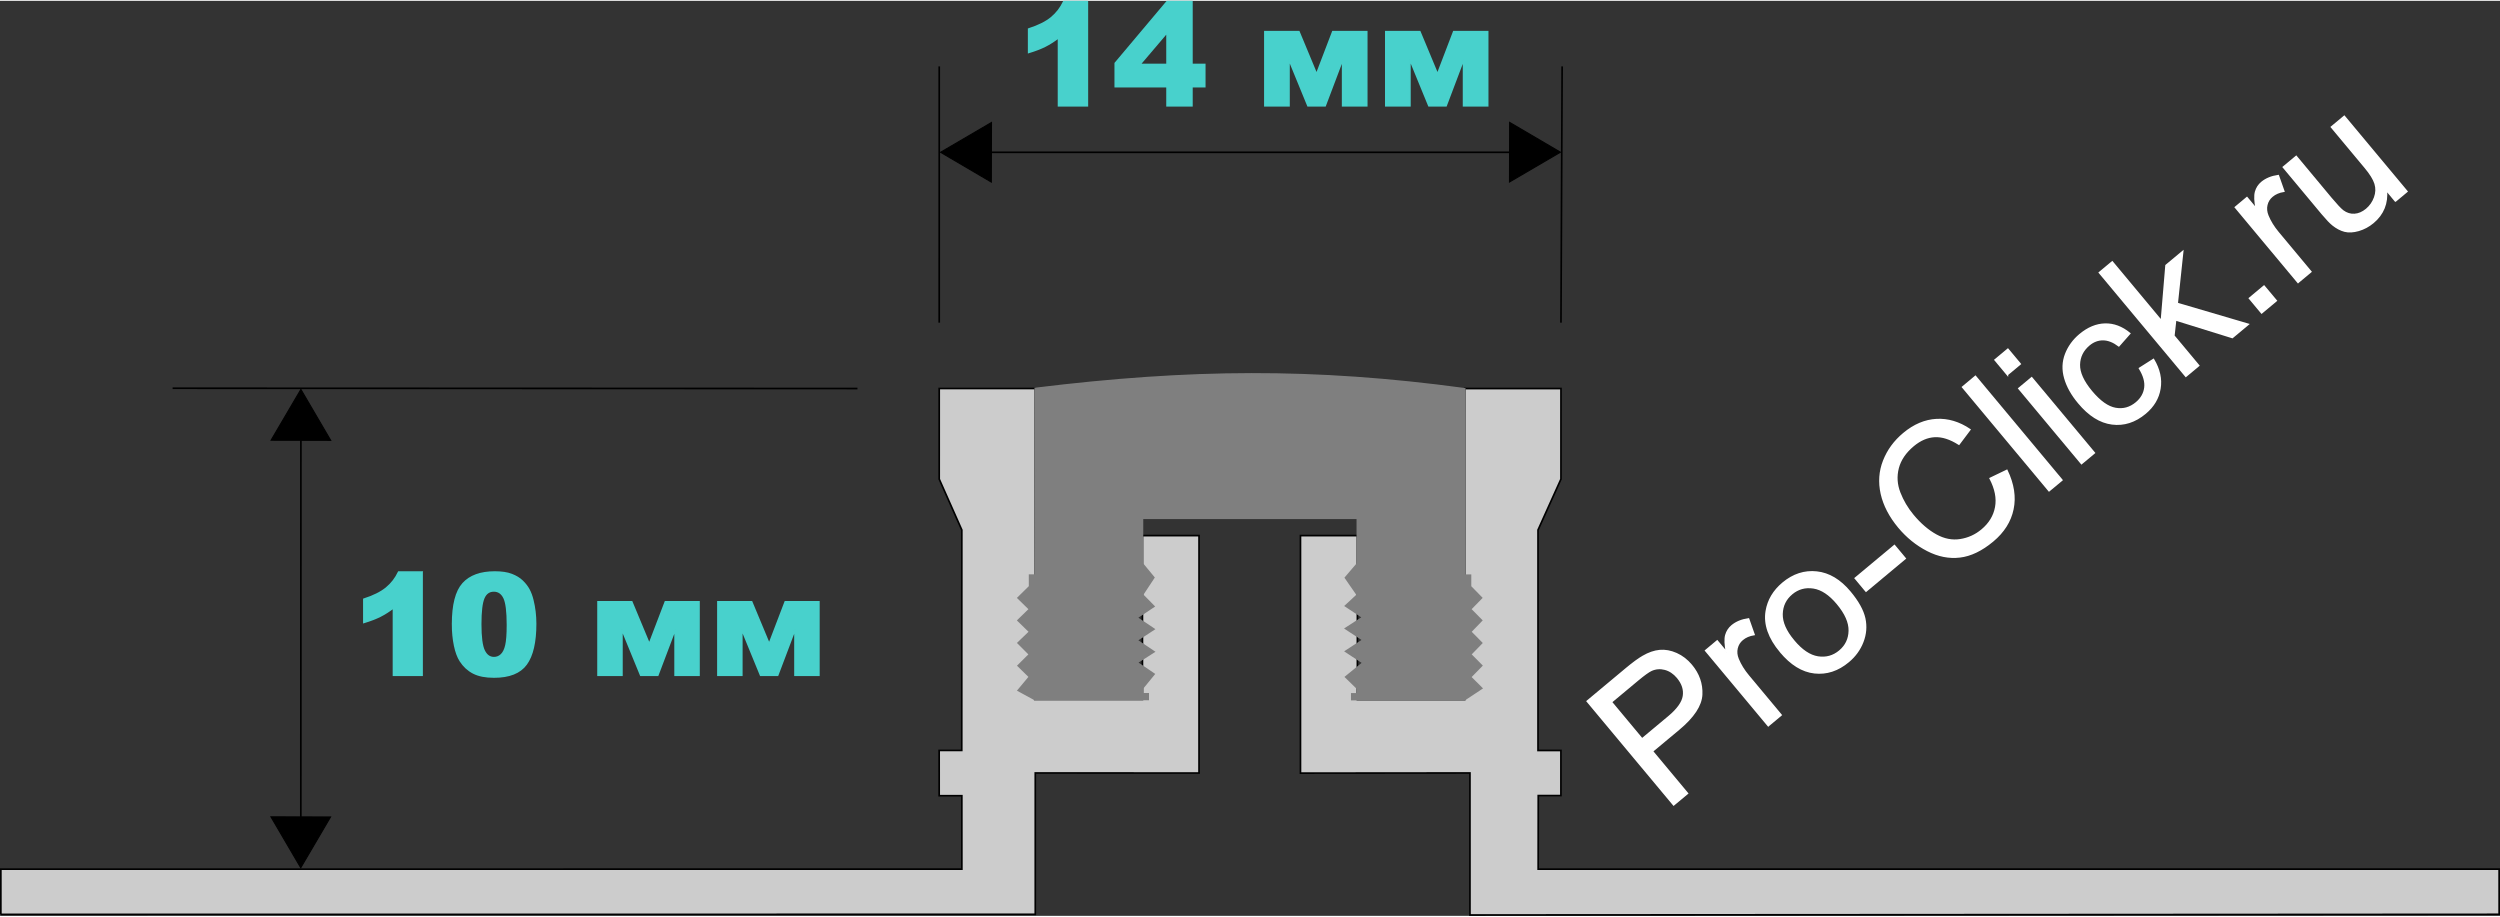 <?xml version="1.0" encoding="UTF-8"?>
<!DOCTYPE svg PUBLIC "-//W3C//DTD SVG 1.1//EN" "http://www.w3.org/Graphics/SVG/1.1/DTD/svg11.dtd">
<!-- Creator: CorelDRAW -->
<svg xmlns="http://www.w3.org/2000/svg" xml:space="preserve" width="330px" height="121px" style="shape-rendering:geometricPrecision; text-rendering:geometricPrecision; image-rendering:optimizeQuality; fill-rule:evenodd; clip-rule:evenodd"
viewBox="0 0 327.748 119.958"
 xmlns:xlink="http://www.w3.org/1999/xlink">
 <rect x="0" y="0" width="327.748" height="119.958" fill="#333333" stroke="none"/>
 <defs>
  <style type="text/css">
   <![CDATA[
    .str2 {stroke:black;stroke-width:0.151}
    .str0 {stroke:black;stroke-width:0.222}
    .str3 {stroke:mediumturquoise;stroke-width:0.222}
    .str1 {stroke:#7F7F7F;stroke-width:0.222}
    .str4 {stroke:white;stroke-width:0.222}
    .fil2 {fill:none}
    .fil5 {fill:none;fill-rule:nonzero}
    .fil3 {fill:black}
    .fil1 {fill:#7F7F7F}
    .fil0 {fill:#CCCCCC}
    .fil4 {fill:mediumturquoise;fill-rule:nonzero}
    .fil6 {fill:white;fill-rule:nonzero}
   ]]>
  </style>
 </defs>
 <g id="Слой_x0020_1">
  <path class="fil0 str0" d="M0.111 119.769l0 -5.928 125.987 -0.007 -0.003 -9.626 -2.969 0 -0.002 -5.932 2.96 0 0.01 -28.905 -2.964 -6.668 0.002 -11.876 12.593 0 -0.066 40.759 14.113 0 0 -21.475 7.421 0 0 31.128 -21.469 -0.011 0 18.533 -135.613 0.008zm177.842 -28.167l14.064 0.002 0.007 -40.777 12.618 0 -0.002 11.876 -3.008 6.668 0 28.905 3.003 0 0 5.916 -2.971 0 -0.011 9.645 125.982 -0.003 0.002 5.927 -134.927 0.086 -0.001 -18.619 -22.219 0.021 0 -31.139 7.464 0 -0.001 21.491z"/>
  <path class="fil1 str1" d="M135.66 91.586l-2.17 -1.181 1.485 -1.782 -1.492 -1.46 1.492 -1.482 -1.499 -1.498 1.522 -1.466 -1.529 -1.487 1.513 -1.476 -1.51 -1.477 1.516 -1.492 -0.002 -1.487 0.701 0.001 0.039 -24.472c20.225,-2.476 36.503,-2.633 56.299,0.044l-0.004 24.007 0 0.43 0.754 0 0 1.482 1.448 1.482 -1.448 1.482 1.455 1.471 -1.444 1.492 1.451 1.471 -1.451 1.493 1.458 1.471 -1.469 1.503 1.476 1.471 -2.233 1.478 -14.064 -0.002 -0.729 0 0 -0.741 0.729 0 0 -0.725 -1.53 -1.493 2.27 -1.857 -2.278 -1.503 2.278 -1.492 -2.285 -1.503 2.253 -1.46 -2.26 -1.503 1.551 -1.439 -1.56 -2.255 1.56 -1.826 0 -5.97 -28.182 0 0 3.522 0 2.448 1.49 1.804 -1.49 2.255 1.499 1.525 -2.228 1.482 2.235 1.503 -2.235 1.461 2.242 1.503 -2.22 1.417 2.227 1.514 -1.519 1.857 0 0.73 0.751 0 0 0.73 -2.702 0 -12.161 -0z"/>
  <line class="fil2 str0" x1="123.132" y1="42.194" x2="123.134" y2= "8.593" />
  <line class="fil2 str0" x1="204.642" y1="42.194" x2="204.796" y2= "8.593" />
  <line class="fil2 str0" x1="129.97" y1="19.86" x2="197.902" y2= "19.86" />
  <polygon class="fil3 str2" points="204.565,19.845 197.896,23.748 197.915,15.943 "/>
  <polygon class="fil3 str2" points="39.427,113.648 35.524,106.979 43.329,106.998 "/>
  <polygon class="fil3 str2" points="39.446,50.95 43.349,57.619 35.544,57.6 "/>
  <polygon class="fil3 str2" points="123.311,19.856 129.98,15.954 129.961,23.759 "/>
  <path class="fil4" d="M142.547 0.111l0 13.641 -3.769 0 0 -8.938c-0.609,0.462 -1.199,0.837 -1.771,1.124 -0.568,0.287 -1.284,0.562 -2.145,0.824l0 -3.057c1.271,-0.409 2.255,-0.899 2.957,-1.471 0.7,-0.575 1.249,-1.284 1.646,-2.124l3.082 0z"/>
  <path id="1" class="fil4" d="M153.005 11.244l-6.789 0 0 -3.063 6.789 -8.07 3.248 0 0 8.241 1.683 0 0 2.892 -1.683 0 0 2.508 -3.248 0 0 -2.508zm0 -2.892l0 -4.216 -3.588 4.216 3.588 0z"/>
  <polygon id="12" class="fil4" points="179.172,13.752 176.024,13.752 176.024,7.659 173.719,13.752 171.477,13.752 168.979,7.659 168.979,13.752 165.831,13.752 165.831,4.046 170.278,4.046 172.601,9.627 174.734,4.046 179.172,4.046 "/>
  <polygon id="123" class="fil4" points="195.026,13.752 191.878,13.752 191.878,7.659 189.574,13.752 187.331,13.752 184.833,7.659 184.833,13.752 181.685,13.752 181.685,4.046 186.132,4.046 188.456,9.627 190.588,4.046 195.026,4.046 "/>
  <path id="1234" class="fil5 str3" d="M142.547 0.111l0 13.641 -3.769 0 0 -8.938c-0.609,0.462 -1.199,0.837 -1.771,1.124 -0.568,0.287 -1.284,0.562 -2.145,0.824l0 -3.057c1.271,-0.409 2.255,-0.899 2.957,-1.471 0.7,-0.575 1.249,-1.284 1.646,-2.124l3.082 0z"/>
  <path id="12345" class="fil5 str3" d="M153.005 11.244l-6.789 0 0 -3.063 6.789 -8.07 3.248 0 0 8.241 1.683 0 0 2.892 -1.683 0 0 2.508 -3.248 0 0 -2.508zm0 -2.892l0 -4.216 -3.588 4.216 3.588 0z"/>
  <polygon id="123456" class="fil5 str3" points="179.172,13.752 176.024,13.752 176.024,7.659 173.719,13.752 171.477,13.752 168.979,7.659 168.979,13.752 165.831,13.752 165.831,4.046 170.278,4.046 172.601,9.627 174.734,4.046 179.172,4.046 "/>
  <polygon id="1234567" class="fil5 str3" points="195.026,13.752 191.878,13.752 191.878,7.659 189.574,13.752 187.331,13.752 184.833,7.659 184.833,13.752 181.685,13.752 181.685,4.046 186.132,4.046 188.456,9.627 190.588,4.046 195.026,4.046 "/>
  <line class="fil2 str0" x1="39.438" y1="106.987" x2="39.447" y2= "57.604" />
  <line class="fil2 str0" x1="112.411" y1="50.827" x2="22.628" y2= "50.79" />
  <path class="fil4" d="M55.327 74.894l0 13.521 -3.736 0 0 -8.86c-0.604,0.458 -1.189,0.83 -1.755,1.114 -0.563,0.285 -1.272,0.557 -2.127,0.817l0 -3.031c1.26,-0.405 2.235,-0.892 2.932,-1.458 0.693,-0.569 1.238,-1.272 1.631,-2.105l3.055 0z"/>
  <path id="1" class="fil4" d="M59.345 81.713c0,-2.526 0.455,-4.296 1.365,-5.306 0.91,-1.009 2.297,-1.514 4.157,-1.514 0.895,0 1.631,0.108 2.204,0.331 0.576,0.22 1.043,0.508 1.406,0.861 0.362,0.353 0.65,0.724 0.857,1.114 0.211,0.39 0.378,0.845 0.505,1.365 0.248,0.994 0.371,2.027 0.371,3.102 0,2.415 -0.409,4.179 -1.226,5.297 -0.814,1.121 -2.219,1.678 -4.216,1.678 -1.117,0 -2.021,-0.176 -2.712,-0.536 -0.69,-0.356 -1.254,-0.879 -1.696,-1.566 -0.319,-0.492 -0.57,-1.161 -0.746,-2.009 -0.18,-0.851 -0.27,-1.789 -0.27,-2.817zm3.665 0.009c0,1.693 0.149,2.848 0.449,3.467 0.297,0.622 0.734,0.932 1.3,0.932 0.375,0 0.7,-0.133 0.975,-0.396 0.276,-0.263 0.477,-0.678 0.607,-1.244 0.13,-0.569 0.195,-1.455 0.195,-2.659 0,-1.765 -0.149,-2.953 -0.449,-3.56 -0.297,-0.607 -0.746,-0.91 -1.347,-0.91 -0.61,0 -1.053,0.31 -1.322,0.929 -0.272,0.619 -0.409,1.768 -0.409,3.442z"/>
  <polygon id="12" class="fil4" points="91.632,88.415 88.512,88.415 88.512,82.376 86.227,88.415 84.005,88.415 81.528,82.376 81.528,88.415 78.408,88.415 78.408,78.794 82.816,78.794 85.119,84.326 87.233,78.794 91.632,78.794 "/>
  <polygon id="123" class="fil4" points="107.349,88.415 104.228,88.415 104.228,82.376 101.943,88.415 99.721,88.415 97.244,82.376 97.244,88.415 94.124,88.415 94.124,78.794 98.532,78.794 100.836,84.326 102.95,78.794 107.349,78.794 "/>
  <path id="1234" class="fil5 str3" d="M55.327 74.894l0 13.521 -3.736 0 0 -8.86c-0.604,0.458 -1.189,0.83 -1.755,1.114 -0.563,0.285 -1.272,0.557 -2.127,0.817l0 -3.031c1.26,-0.405 2.235,-0.892 2.932,-1.458 0.693,-0.569 1.238,-1.272 1.631,-2.105l3.055 0z"/>
  <path id="12345" class="fil5 str3" d="M59.345 81.713c0,-2.526 0.455,-4.296 1.365,-5.306 0.91,-1.009 2.297,-1.514 4.157,-1.514 0.895,0 1.631,0.108 2.204,0.331 0.576,0.22 1.043,0.508 1.406,0.861 0.362,0.353 0.65,0.724 0.857,1.114 0.211,0.39 0.378,0.845 0.505,1.365 0.248,0.994 0.371,2.027 0.371,3.102 0,2.415 -0.409,4.179 -1.226,5.297 -0.814,1.121 -2.219,1.678 -4.216,1.678 -1.117,0 -2.021,-0.176 -2.712,-0.536 -0.69,-0.356 -1.254,-0.879 -1.696,-1.566 -0.319,-0.492 -0.57,-1.161 -0.746,-2.009 -0.18,-0.851 -0.27,-1.789 -0.27,-2.817zm3.665 0.009c0,1.693 0.149,2.848 0.449,3.467 0.297,0.622 0.734,0.932 1.3,0.932 0.375,0 0.7,-0.133 0.975,-0.396 0.276,-0.263 0.477,-0.678 0.607,-1.244 0.13,-0.569 0.195,-1.455 0.195,-2.659 0,-1.765 -0.149,-2.953 -0.449,-3.56 -0.297,-0.607 -0.746,-0.91 -1.347,-0.91 -0.61,0 -1.053,0.31 -1.322,0.929 -0.272,0.619 -0.409,1.768 -0.409,3.442z"/>
  <polygon id="123456" class="fil5 str3" points="91.632,88.415 88.512,88.415 88.512,82.376 86.227,88.415 84.005,88.415 81.528,82.376 81.528,88.415 78.408,88.415 78.408,78.794 82.816,78.794 85.119,84.326 87.233,78.794 91.632,78.794 "/>
  <polygon id="1234567" class="fil5 str3" points="107.349,88.415 104.228,88.415 104.228,82.376 101.943,88.415 99.721,88.415 97.244,82.376 97.244,88.415 94.124,88.415 94.124,78.794 98.532,78.794 100.836,84.326 102.95,78.794 107.349,78.794 "/>
  <path class="fil6" d="M219.416 105.399l-11.319 -13.575 5.118 -4.27c0.903,-0.752 1.628,-1.282 2.176,-1.594 0.758,-0.444 1.491,-0.698 2.204,-0.763 0.712,-0.065 1.436,0.072 2.181,0.402 0.745,0.335 1.394,0.838 1.957,1.509 0.962,1.154 1.409,2.439 1.341,3.851 -0.068,1.412 -1.062,2.918 -2.982,4.52l-3.482 2.901 4.603 5.523 -1.797 1.496zm-4.142 -8.618l3.511 -2.926c1.158,-0.97 1.805,-1.875 1.93,-2.71 0.129,-0.84 -0.133,-1.651 -0.787,-2.438 -0.477,-0.564 -1.024,-0.931 -1.649,-1.097 -0.626,-0.165 -1.223,-0.117 -1.803,0.146 -0.367,0.173 -0.96,0.596 -1.776,1.278l-3.47 2.894 4.044 4.855z"/>
  <path id="1" class="fil6" d="M231.82 95.019l-8.199 -9.833 1.5 -1.254 1.241 1.492c-0.2,-1.017 -0.228,-1.77 -0.092,-2.264 0.141,-0.494 0.405,-0.901 0.792,-1.226 0.565,-0.469 1.286,-0.764 2.163,-0.891l0.714 2.027c-0.605,0.098 -1.116,0.315 -1.52,0.657 -0.367,0.304 -0.602,0.687 -0.709,1.148 -0.108,0.461 -0.059,0.938 0.142,1.428 0.308,0.75 0.756,1.475 1.343,2.179l4.291 5.147 -1.665 1.389z"/>
  <path id="12" class="fil6" d="M233.424 85.326c-1.517,-1.822 -2.136,-3.592 -1.854,-5.313 0.236,-1.432 0.963,-2.658 2.178,-3.673 1.352,-1.126 2.83,-1.606 4.423,-1.435 1.597,0.171 3.049,1.037 4.352,2.599 1.056,1.265 1.693,2.419 1.922,3.46 0.225,1.042 0.141,2.067 -0.251,3.074 -0.388,1.004 -1.015,1.864 -1.872,2.579 -1.377,1.151 -2.859,1.635 -4.444,1.459 -1.585,-0.175 -3.07,-1.091 -4.454,-2.752zm1.714 -1.43c1.048,1.261 2.109,1.974 3.183,2.145 1.07,0.166 2.025,-0.096 2.858,-0.791 0.828,-0.691 1.253,-1.579 1.275,-2.666 0.026,-1.091 -0.499,-2.277 -1.576,-3.567 -1.015,-1.216 -2.06,-1.909 -3.134,-2.075 -1.074,-0.166 -2.021,0.092 -2.845,0.778 -0.832,0.695 -1.262,1.583 -1.292,2.666 -0.03,1.083 0.478,2.252 1.531,3.509z"/>
  <polygon id="123" class="fil6" points="244.633,77.375 243.235,75.698 248.358,71.428 249.755,73.105 "/>
  <path id="1234" class="fil6" d="M260.919 62.618l2.175 -1.047c0.854,1.792 1.115,3.48 0.779,5.073 -0.331,1.588 -1.206,2.974 -2.619,4.154 -1.463,1.221 -2.901,1.914 -4.313,2.081 -1.412,0.171 -2.832,-0.111 -4.251,-0.841 -1.419,-0.73 -2.673,-1.745 -3.754,-3.039 -1.179,-1.418 -1.935,-2.876 -2.275,-4.379 -0.335,-1.503 -0.235,-2.943 0.306,-4.318 0.541,-1.378 1.412,-2.567 2.611,-3.566 1.356,-1.134 2.789,-1.741 4.292,-1.822 1.503,-0.08 2.955,0.354 4.366,1.303l-1.423 1.892c-1.135,-0.722 -2.193,-1.061 -3.168,-1.013 -0.976,0.048 -1.915,0.45 -2.822,1.207 -1.043,0.871 -1.707,1.85 -1.992,2.932 -0.282,1.086 -0.217,2.165 0.201,3.248 0.419,1.079 1.001,2.064 1.749,2.962 0.962,1.154 1.969,2.02 3.027,2.602 1.053,0.582 2.115,0.789 3.177,0.622 1.067,-0.167 2.014,-0.594 2.842,-1.285 1.006,-0.838 1.616,-1.838 1.828,-3.003 0.216,-1.16 -0.029,-2.416 -0.736,-3.763z"/>
  <polygon id="12345" class="fil6" points="268.629,64.216 257.31,50.641 258.975,49.248 270.298,62.827 "/>
  <path id="123456" class="fil6" d="M263.162 48.995l-1.599 -1.917 1.669 -1.389 1.599 1.916 -1.669 1.389zm9.724 11.658l-8.203 -9.833 1.669 -1.389 8.199 9.833 -1.665 1.389z"/>
  <path id="1234567" class="fil6" d="M280.499 48.187l1.817 -1.154c0.76,1.281 1.042,2.546 0.835,3.801 -0.203,1.256 -0.843,2.329 -1.918,3.225 -1.344,1.122 -2.793,1.586 -4.345,1.386 -1.552,-0.196 -3.012,-1.116 -4.38,-2.76 -0.888,-1.059 -1.487,-2.135 -1.799,-3.226 -0.311,-1.091 -0.273,-2.133 0.111,-3.132 0.388,-0.996 1.007,-1.847 1.852,-2.554 1.067,-0.892 2.167,-1.347 3.295,-1.375 1.132,-0.027 2.206,0.378 3.226,1.211l-1.414 1.604c-0.703,-0.532 -1.39,-0.8 -2.061,-0.81 -0.671,-0.005 -1.28,0.224 -1.837,0.685 -0.841,0.702 -1.27,1.571 -1.296,2.612 -0.022,1.037 0.512,2.211 1.597,3.514 1.102,1.319 2.154,2.069 3.163,2.243 1.004,0.179 1.914,-0.071 2.73,-0.754 0.651,-0.543 1.031,-1.201 1.135,-1.966 0.104,-0.769 -0.133,-1.618 -0.709,-2.549z"/>
  <polygon id="12345678" class="fil6" points="286.566,49.206 275.243,35.631 276.912,34.242 283.365,41.986 283.975,34.692 286.135,32.896 285.418,39.679 294.713,42.413 292.657,44.127 285.213,41.812 284.98,43.919 288.231,47.818 "/>
  <polygon id="123456789" class="fil6" points="296.499,40.899 294.916,38.999 296.812,37.417 298.399,39.312 "/>
  <path id="12345678910" class="fil6" d="M301.271 36.902l-8.199 -9.833 1.5 -1.254 1.241 1.492c-0.2,-1.017 -0.228,-1.77 -0.092,-2.264 0.141,-0.494 0.405,-0.901 0.792,-1.226 0.565,-0.469 1.286,-0.764 2.163,-0.891l0.714 2.027c-0.605,0.098 -1.116,0.315 -1.52,0.657 -0.367,0.304 -0.602,0.687 -0.709,1.148 -0.108,0.461 -0.059,0.938 0.142,1.428 0.308,0.75 0.756,1.475 1.343,2.179l4.291 5.147 -1.665 1.389z"/>
  <path id="1234567891011" class="fil6" d="M314.041 26.235l-1.204 -1.446c0.162,1.75 -0.416,3.173 -1.73,4.271 -0.581,0.485 -1.216,0.822 -1.903,1.022 -0.688,0.197 -1.293,0.229 -1.819,0.096 -0.523,-0.137 -1.037,-0.405 -1.543,-0.809 -0.341,-0.272 -0.81,-0.763 -1.402,-1.471l-5.08 -6.095 1.669 -1.389 4.545 5.457c0.728,0.869 1.25,1.426 1.57,1.673 0.469,0.35 0.979,0.512 1.527,0.476 0.548,-0.032 1.071,-0.258 1.574,-0.673 0.499,-0.419 0.861,-0.937 1.085,-1.559 0.227,-0.621 0.244,-1.23 0.06,-1.824 -0.184,-0.593 -0.628,-1.31 -1.331,-2.147l-4.394 -5.271 1.669 -1.389 8.199 9.833 -1.492 1.245z"/>
  <path id="123456789101112" class="fil5 str4" d="M219.416 105.399l-11.319 -13.575 5.118 -4.27c0.903,-0.752 1.628,-1.282 2.176,-1.594 0.758,-0.444 1.491,-0.698 2.204,-0.763 0.712,-0.065 1.436,0.072 2.181,0.402 0.745,0.335 1.394,0.838 1.957,1.509 0.962,1.154 1.409,2.439 1.341,3.851 -0.068,1.412 -1.062,2.918 -2.982,4.52l-3.482 2.901 4.603 5.523 -1.797 1.496zm-4.142 -8.618l3.511 -2.926c1.158,-0.97 1.805,-1.875 1.93,-2.71 0.129,-0.84 -0.133,-1.651 -0.787,-2.438 -0.477,-0.564 -1.024,-0.931 -1.649,-1.097 -0.626,-0.165 -1.223,-0.117 -1.803,0.146 -0.367,0.173 -0.96,0.596 -1.776,1.278l-3.47 2.894 4.044 4.855z"/>
  <path id="12345678910111213" class="fil5 str4" d="M231.82 95.019l-8.199 -9.833 1.5 -1.254 1.241 1.492c-0.2,-1.017 -0.228,-1.77 -0.092,-2.264 0.141,-0.494 0.405,-0.901 0.792,-1.226 0.565,-0.469 1.286,-0.764 2.163,-0.891l0.714 2.027c-0.605,0.098 -1.116,0.315 -1.52,0.657 -0.367,0.304 -0.602,0.687 -0.709,1.148 -0.108,0.461 -0.059,0.938 0.142,1.428 0.308,0.75 0.756,1.475 1.343,2.179l4.291 5.147 -1.665 1.389z"/>
  <path id="1234567891011121314" class="fil5 str4" d="M233.424 85.326c-1.517,-1.822 -2.136,-3.592 -1.854,-5.313 0.236,-1.432 0.963,-2.658 2.178,-3.673 1.352,-1.126 2.83,-1.606 4.423,-1.435 1.597,0.171 3.049,1.037 4.352,2.599 1.056,1.265 1.693,2.419 1.922,3.46 0.225,1.042 0.141,2.067 -0.251,3.074 -0.388,1.004 -1.015,1.864 -1.872,2.579 -1.377,1.151 -2.859,1.635 -4.444,1.459 -1.585,-0.175 -3.07,-1.091 -4.454,-2.752zm1.714 -1.43c1.048,1.261 2.109,1.974 3.183,2.145 1.07,0.166 2.025,-0.096 2.858,-0.791 0.828,-0.691 1.253,-1.579 1.275,-2.666 0.026,-1.091 -0.499,-2.277 -1.576,-3.567 -1.015,-1.216 -2.06,-1.909 -3.134,-2.075 -1.074,-0.166 -2.021,0.092 -2.845,0.778 -0.832,0.695 -1.262,1.583 -1.292,2.666 -0.03,1.083 0.478,2.252 1.531,3.509z"/>
  <polygon id="123456789101112131415" class="fil5 str4" points="244.633,77.375 243.235,75.698 248.358,71.428 249.755,73.105 "/>
  <path id="12345678910111213141516" class="fil5 str4" d="M260.919 62.618l2.175 -1.047c0.854,1.792 1.115,3.48 0.779,5.073 -0.331,1.588 -1.206,2.974 -2.619,4.154 -1.463,1.221 -2.901,1.914 -4.313,2.081 -1.412,0.171 -2.832,-0.111 -4.251,-0.841 -1.419,-0.73 -2.673,-1.745 -3.754,-3.039 -1.179,-1.418 -1.935,-2.876 -2.275,-4.379 -0.335,-1.503 -0.235,-2.943 0.306,-4.318 0.541,-1.378 1.412,-2.567 2.611,-3.566 1.356,-1.134 2.789,-1.741 4.292,-1.822 1.503,-0.08 2.955,0.354 4.366,1.303l-1.423 1.892c-1.135,-0.722 -2.193,-1.061 -3.168,-1.013 -0.976,0.048 -1.915,0.45 -2.822,1.207 -1.043,0.871 -1.707,1.85 -1.992,2.932 -0.282,1.086 -0.217,2.165 0.201,3.248 0.419,1.079 1.001,2.064 1.749,2.962 0.962,1.154 1.969,2.02 3.027,2.602 1.053,0.582 2.115,0.789 3.177,0.622 1.067,-0.167 2.014,-0.594 2.842,-1.285 1.006,-0.838 1.616,-1.838 1.828,-3.003 0.216,-1.16 -0.029,-2.416 -0.736,-3.763z"/>
  <polygon id="1234567891011121314151617" class="fil5 str4" points="268.629,64.216 257.31,50.641 258.975,49.248 270.298,62.827 "/>
  <path id="123456789101112131415161718" class="fil5 str4" d="M263.162 48.995l-1.599 -1.917 1.669 -1.389 1.599 1.916 -1.669 1.389zm9.724 11.658l-8.203 -9.833 1.669 -1.389 8.199 9.833 -1.665 1.389z"/>
  <path id="12345678910111213141516171819" class="fil5 str4" d="M280.499 48.187l1.817 -1.154c0.76,1.281 1.042,2.546 0.835,3.801 -0.203,1.256 -0.843,2.329 -1.918,3.225 -1.344,1.122 -2.793,1.586 -4.345,1.386 -1.552,-0.196 -3.012,-1.116 -4.38,-2.76 -0.888,-1.059 -1.487,-2.135 -1.799,-3.226 -0.311,-1.091 -0.273,-2.133 0.111,-3.132 0.388,-0.996 1.007,-1.847 1.852,-2.554 1.067,-0.892 2.167,-1.347 3.295,-1.375 1.132,-0.027 2.206,0.378 3.226,1.211l-1.414 1.604c-0.703,-0.532 -1.39,-0.8 -2.061,-0.81 -0.671,-0.005 -1.28,0.224 -1.837,0.685 -0.841,0.702 -1.27,1.571 -1.296,2.612 -0.022,1.037 0.512,2.211 1.597,3.514 1.102,1.319 2.154,2.069 3.163,2.243 1.004,0.179 1.914,-0.071 2.73,-0.754 0.651,-0.543 1.031,-1.201 1.135,-1.966 0.104,-0.769 -0.133,-1.618 -0.709,-2.549z"/>
  <polygon id="1234567891011121314151617181920" class="fil5 str4" points="286.566,49.206 275.243,35.631 276.912,34.242 283.365,41.986 283.975,34.692 286.135,32.896 285.418,39.679 294.713,42.413 292.657,44.127 285.213,41.812 284.98,43.919 288.231,47.818 "/>
  <polygon id="123456789101112131415161718192021" class="fil5 str4" points="296.499,40.899 294.916,38.999 296.812,37.417 298.399,39.312 "/>
  <path id="12345678910111213141516171819202122" class="fil5 str4" d="M301.271 36.902l-8.199 -9.833 1.5 -1.254 1.241 1.492c-0.2,-1.017 -0.228,-1.77 -0.092,-2.264 0.141,-0.494 0.405,-0.901 0.792,-1.226 0.565,-0.469 1.286,-0.764 2.163,-0.891l0.714 2.027c-0.605,0.098 -1.116,0.315 -1.52,0.657 -0.367,0.304 -0.602,0.687 -0.709,1.148 -0.108,0.461 -0.059,0.938 0.142,1.428 0.308,0.75 0.756,1.475 1.343,2.179l4.291 5.147 -1.665 1.389z"/>
  <path id="1234567891011121314151617181920212223" class="fil5 str4" d="M314.041 26.235l-1.204 -1.446c0.162,1.75 -0.416,3.173 -1.73,4.271 -0.581,0.485 -1.216,0.822 -1.903,1.022 -0.688,0.197 -1.293,0.229 -1.819,0.096 -0.523,-0.137 -1.037,-0.405 -1.543,-0.809 -0.341,-0.272 -0.81,-0.763 -1.402,-1.471l-5.08 -6.095 1.669 -1.389 4.545 5.457c0.728,0.869 1.25,1.426 1.57,1.673 0.469,0.35 0.979,0.512 1.527,0.476 0.548,-0.032 1.071,-0.258 1.574,-0.673 0.499,-0.419 0.861,-0.937 1.085,-1.559 0.227,-0.621 0.244,-1.23 0.06,-1.824 -0.184,-0.593 -0.628,-1.31 -1.331,-2.147l-4.394 -5.271 1.669 -1.389 8.199 9.833 -1.492 1.245z"/>
 </g>
</svg>
